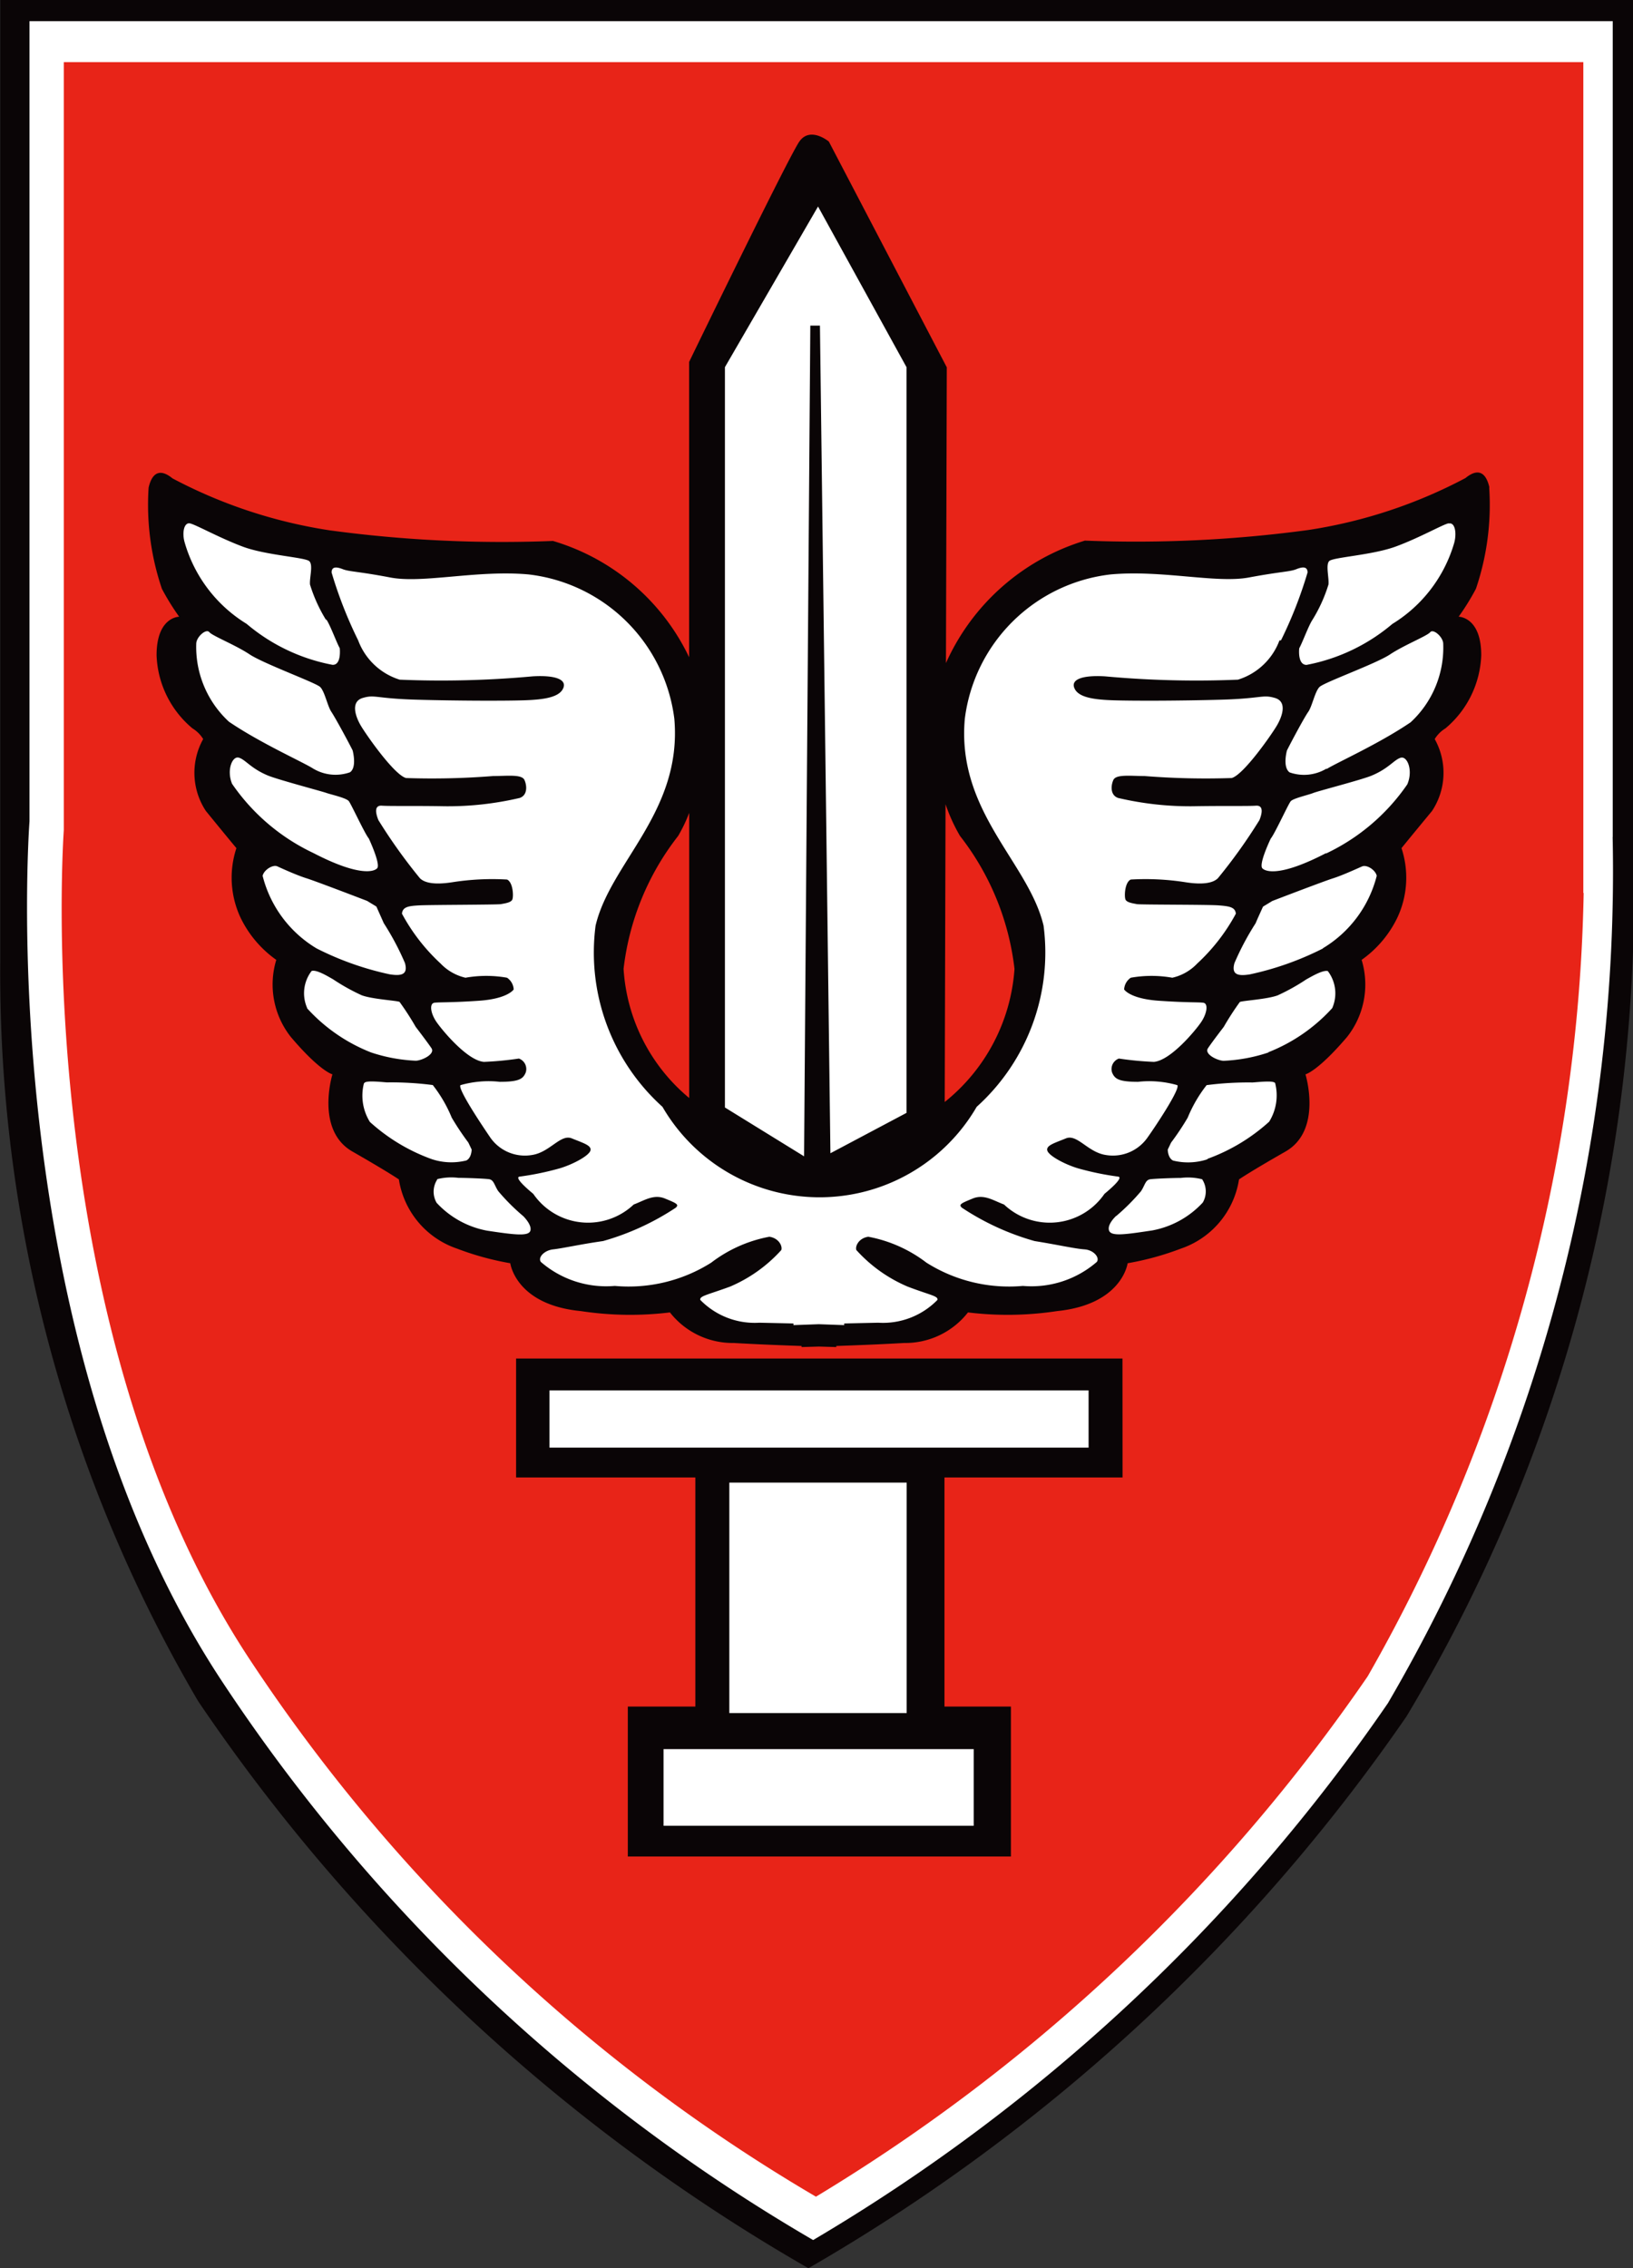 <svg id="Insignia_6" data-name="Insignia 6" xmlns="http://www.w3.org/2000/svg" xmlns:xlink="http://www.w3.org/1999/xlink" width="19.659" height="27.305" viewBox="0 0 19.659 27.305">
  <rect x="0" y="0" width="19.659" height="27.305" fill="#333333" stroke="none"/>
  <defs>
    <clipPath id="clip-path">
      <rect id="Rectangle_668" data-name="Rectangle 668" width="19.659" height="27.305" fill="none"/>
    </clipPath>
  </defs>
  <g id="Group_966" data-name="Group 966" clip-path="url(#clip-path)">
    <path id="Path_1758" data-name="Path 1758" d="M944.465,272.652V261.224H924.809v11.588a17.3,17.3,0,0,0,2.383,8.892,22.226,22.226,0,0,0,7.346,6.825,22.218,22.218,0,0,0,7.2-6.642,19.236,19.236,0,0,0,2.728-9.235" transform="translate(-924.806 -261.224)" fill="#0a0506"/>
    <path id="Path_1759" data-name="Path 1759" d="M945.932,272.636v-9.821H926.872v9.634s-.469,6.171,2.342,10.388a21.47,21.47,0,0,0,7.092,6.689,21.863,21.863,0,0,0,6.92-6.464,19.852,19.852,0,0,0,2.705-10.425" transform="translate(-926.517 -262.56)" fill="#fff"/>
    <path id="Path_1760" data-name="Path 1760" d="M947.764,275.885v-10H929.471v9.246s-.433,5.975,2.265,10.023a20.726,20.726,0,0,0,6.79,6.427,21.567,21.567,0,0,0,6.642-6.264,19.711,19.711,0,0,0,2.6-9.429" transform="translate(-928.703 -265.137)" fill="#e82418"/>
    <path id="Path_1761" data-name="Path 1761" d="M947.69,286.091h-7.3v1.432h2.158v2.758h-.813v1.805h4.612v-1.805h-.8v-2.758h2.144Zm-1.3-4.688a2.25,2.25,0,0,1-.84,1.6l.01-3.585a2.075,2.075,0,0,0,.174.382,3.194,3.194,0,0,1,.656,1.6m-3.916-1.879v3.434a2.195,2.195,0,0,1-.79-1.555,3.19,3.19,0,0,1,.657-1.6,1.85,1.85,0,0,0,.133-.278m9.633-3.918c-.032-.144-.112-.256-.288-.112a5.946,5.946,0,0,1-1.89.625,15.456,15.456,0,0,1-2.691.128,2.687,2.687,0,0,0-1.673,1.474l.01-3.56-1.42-2.718s-.224-.187-.355,0-1.327,2.653-1.327,2.653v3.555a2.649,2.649,0,0,0-1.639-1.4,15.453,15.453,0,0,1-2.69-.128,5.95,5.95,0,0,1-1.89-.625c-.176-.144-.256-.032-.288.112a3.151,3.151,0,0,0,.16,1.217,2.962,2.962,0,0,0,.208.336s-.272,0-.272.464a1.2,1.2,0,0,0,.433.881.383.383,0,0,1,.128.128.834.834,0,0,0,.032.865c.3.368.368.448.368.448a1.135,1.135,0,0,0,.048.833,1.328,1.328,0,0,0,.432.512,1.019,1.019,0,0,0,.176.929c.353.416.5.449.5.449s-.208.672.24.929.56.336.56.336a1.05,1.05,0,0,0,.7.833,3.445,3.445,0,0,0,.641.176s.064.5.849.576a3.948,3.948,0,0,0,1.073.016.959.959,0,0,0,.769.368c.276.016.579.028.816.036v.013l.209-.006.209.006v-.013c.237-.008.54-.02.816-.036a.958.958,0,0,0,.769-.368,3.948,3.948,0,0,0,1.073-.016c.785-.08.849-.576.849-.576a3.444,3.444,0,0,0,.641-.176,1.05,1.05,0,0,0,.7-.833s.112-.08.56-.336.24-.929.24-.929.144-.032.5-.449a1.018,1.018,0,0,0,.176-.929,1.328,1.328,0,0,0,.432-.512,1.135,1.135,0,0,0,.048-.833s.064-.08.368-.448a.833.833,0,0,0,.032-.865.382.382,0,0,1,.128-.128,1.205,1.205,0,0,0,.432-.881c0-.464-.272-.464-.272-.464a2.905,2.905,0,0,0,.208-.336,3.146,3.146,0,0,0,.16-1.217" transform="translate(-934.177 -269.737)" fill="#0a0506"/>
    <path id="Path_1762" data-name="Path 1762" d="M952.309,283.549c.125-.078.635-.306,1.012-.563a1.223,1.223,0,0,0,.392-.953c-.008-.08-.12-.176-.157-.131s-.315.155-.483.267-.793.336-.849.392-.088.232-.136.3-.2.352-.256.464c0,0-.056.2.032.264a.523.523,0,0,0,.445-.046m-.007,1.023a2.462,2.462,0,0,0,.979-.833c.072-.168,0-.344-.08-.32s-.144.13-.352.216c-.127.052-.641.184-.7.208s-.242.064-.272.1-.192.392-.24.449c0,0-.15.311-.1.359s.24.089.766-.184m-.038,1.145a1.425,1.425,0,0,0,.648-.872c-.016-.071-.12-.137-.176-.113s-.232.106-.352.144-.729.272-.729.272l-.112.068s-.075.164-.089.2a3.273,3.273,0,0,0-.255.48c-.04.144.048.157.184.136a3.618,3.618,0,0,0,.881-.312m-.657,1.249a2.055,2.055,0,0,0,.769-.531.442.442,0,0,0-.053-.446c-.061-.016-.2.068-.259.1a2.448,2.448,0,0,1-.344.192c-.128.048-.424.064-.456.08a3.417,3.417,0,0,0-.194.3s-.142.184-.19.257.12.151.19.151a1.962,1.962,0,0,0,.538-.1m-.736,1.281a2.239,2.239,0,0,0,.745-.448.6.6,0,0,0,.072-.464c-.016-.032-.168-.016-.272-.008a3.883,3.883,0,0,0-.553.032,1.641,1.641,0,0,0-.228.392,3.2,3.2,0,0,1-.2.3l-.04.084s0,.1.064.132a.75.75,0,0,0,.416-.016m-1.1.681s-.111.1-.087.176.2.048.521,0a1.1,1.1,0,0,0,.608-.336.267.267,0,0,0-.008-.28.7.7,0,0,0-.256-.016c-.084,0-.308.008-.368.016s-.064.072-.112.144a2.521,2.521,0,0,1-.3.3m-1.714,6.416h-3.734v.923h3.734Zm-2.942-.434h2.135v-2.774h-2.135Zm4.325-3.884h-6.49v.689h6.49Zm-7.841-2.539a.268.268,0,0,0-.008.28,1.1,1.1,0,0,0,.608.336c.32.048.5.072.521,0s-.087-.176-.087-.176a2.519,2.519,0,0,1-.3-.3c-.048-.072-.052-.136-.112-.144s-.284-.016-.368-.016a.7.7,0,0,0-.256.016m-.881-1.153a.6.6,0,0,0,.072.464,2.235,2.235,0,0,0,.745.448.749.749,0,0,0,.416.016c.064-.032.064-.132.064-.132l-.04-.084a3.257,3.257,0,0,1-.2-.3,1.643,1.643,0,0,0-.228-.392,3.88,3.88,0,0,0-.552-.032c-.1-.008-.256-.024-.272.008m-.689-.9a2.054,2.054,0,0,0,.769.531,1.964,1.964,0,0,0,.538.1c.07,0,.239-.078.19-.151s-.19-.257-.19-.257a3.374,3.374,0,0,0-.194-.3c-.032-.016-.328-.032-.456-.08a2.438,2.438,0,0,1-.344-.192c-.064-.036-.2-.12-.259-.1a.441.441,0,0,0-.053.446m-.536-1.59a1.424,1.424,0,0,0,.649.872,3.615,3.615,0,0,0,.88.312c.136.021.224.008.184-.136a3.257,3.257,0,0,0-.255-.48c-.014-.032-.089-.2-.089-.2l-.112-.068s-.608-.234-.729-.272-.3-.12-.352-.144-.16.042-.176.113m-.368-1.106a2.463,2.463,0,0,0,.979.833c.526.273.721.232.767.184s-.1-.359-.1-.359c-.048-.057-.21-.409-.24-.449s-.216-.08-.272-.1-.57-.156-.7-.208c-.208-.086-.272-.192-.352-.216s-.152.152-.08.32m-.433-1.706a1.225,1.225,0,0,0,.393.953c.376.256.887.484,1.012.563a.523.523,0,0,0,.445.046c.088-.06.032-.264.032-.264-.056-.112-.208-.392-.256-.464s-.08-.248-.136-.3-.681-.28-.849-.392-.447-.222-.484-.267-.149.051-.157.131m1.561-.28a1.838,1.838,0,0,1-.192-.424c-.008-.08.04-.234-.008-.281s-.521-.071-.8-.175-.564-.264-.636-.28-.1.112-.064.232a1.7,1.7,0,0,0,.745.977,2.242,2.242,0,0,0,1.033.493c.112.007.088-.2.088-.2-.04-.072-.112-.272-.16-.344m6.067,6.424.916-.486v-8.977l-1.065-1.934-1.121,1.934v8.912l.953.588.075-10h.116ZM951.76,282a5.136,5.136,0,0,0,.32-.817c0-.072-.056-.072-.135-.04s-.18.027-.572.1-1.046-.093-1.663-.037a2,2,0,0,0-1.756,1.738c-.1,1.121.768,1.728.948,2.49a2.5,2.5,0,0,1-.805,2.181,2.187,2.187,0,0,1-3.783,0,2.5,2.5,0,0,1-.805-2.181c.179-.762,1.045-1.369.948-2.49a2,2,0,0,0-1.756-1.738c-.617-.056-1.27.112-1.663.037s-.493-.069-.572-.1-.135-.032-.135.04a5.147,5.147,0,0,0,.32.817.78.78,0,0,0,.5.473,12.018,12.018,0,0,0,1.6-.04c.266-.016.416.035.368.144s-.232.136-.464.144-.8.007-1.3-.007-.5-.065-.649-.021-.088.223-.024.332.4.592.545.632a9.257,9.257,0,0,0,1.049-.024c.168,0,.345-.024.377.048s.036.184-.058.216a3.8,3.8,0,0,1-.9.1c-.372-.007-.658,0-.758-.007s-.072.1-.043.173a6.5,6.5,0,0,0,.5.7c.088.088.29.064.393.048a3.094,3.094,0,0,1,.656-.032c.072.032.08.2.064.24s-.1.048-.136.056-.857.008-.985.015-.2.017-.208.1a2.3,2.3,0,0,0,.465.6.6.6,0,0,0,.3.171,1.423,1.423,0,0,1,.5,0,.181.181,0,0,1,.08.141s-.068.112-.416.136-.472.016-.537.024-.048.128.024.232.372.465.571.48a3.931,3.931,0,0,0,.421-.04.134.134,0,0,1,.082.168c-.032.077-.08.112-.312.112a1.232,1.232,0,0,0-.473.04c-.04.04.264.492.36.633a.507.507,0,0,0,.5.208c.216-.032.344-.256.48-.2s.24.084.224.146-.208.166-.368.214a3.446,3.446,0,0,1-.483.1c-.077.008.115.168.163.208a.8.8,0,0,0,1.209.128c.128-.048.24-.128.376-.072s.176.072.128.112a3.108,3.108,0,0,1-.873.4c-.28.04-.489.088-.6.1s-.188.1-.148.152a1.2,1.2,0,0,0,.889.288,1.863,1.863,0,0,0,1.161-.28,1.65,1.65,0,0,1,.7-.312c.112.016.16.111.144.16a1.756,1.756,0,0,1-.616.44c-.272.1-.368.112-.36.16a.915.915,0,0,0,.712.275l.41.009,0,.02.305-.011.306.011,0-.02.41-.009a.916.916,0,0,0,.713-.275c.008-.048-.088-.056-.36-.16a1.757,1.757,0,0,1-.617-.44c-.016-.049.032-.144.144-.16a1.651,1.651,0,0,1,.7.312,1.862,1.862,0,0,0,1.161.28,1.2,1.2,0,0,0,.889-.288c.04-.048-.032-.144-.148-.152s-.324-.056-.6-.1a3.1,3.1,0,0,1-.873-.4c-.048-.04-.008-.056.128-.112s.248.024.377.072a.8.8,0,0,0,1.209-.128c.048-.04.24-.2.163-.208a3.438,3.438,0,0,1-.483-.1c-.16-.048-.352-.152-.368-.214s.088-.09.224-.146.264.168.481.2a.508.508,0,0,0,.5-.208c.1-.14.4-.592.36-.633a1.232,1.232,0,0,0-.473-.04c-.232,0-.28-.035-.312-.112a.134.134,0,0,1,.082-.168,3.928,3.928,0,0,0,.421.04c.2-.016.5-.376.57-.48s.088-.224.024-.232-.188,0-.536-.024-.416-.136-.416-.136a.181.181,0,0,1,.08-.141,1.424,1.424,0,0,1,.5,0,.594.594,0,0,0,.3-.171,2.3,2.3,0,0,0,.465-.6c-.008-.08-.08-.09-.208-.1s-.953-.007-.985-.015-.12-.016-.136-.056-.008-.208.064-.24a3.1,3.1,0,0,1,.656.032c.1.016.305.04.393-.048a6.422,6.422,0,0,0,.5-.7c.029-.072.056-.18-.043-.173s-.385,0-.758.007a3.8,3.8,0,0,1-.9-.1c-.094-.032-.09-.144-.058-.216s.208-.048.376-.048a9.26,9.26,0,0,0,1.049.024c.144-.04.48-.523.544-.632s.128-.288-.024-.332-.152.007-.649.021-1.065.015-1.3.007-.416-.035-.464-.144.1-.16.368-.144a12.02,12.02,0,0,0,1.6.04.778.778,0,0,0,.5-.473m2.034-1.409c-.072.016-.352.176-.636.28s-.757.128-.8.175,0,.2-.008.281a1.816,1.816,0,0,1-.192.424c-.048.072-.12.272-.16.344,0,0-.024.2.088.2a2.241,2.241,0,0,0,1.033-.493,1.7,1.7,0,0,0,.745-.977c.032-.12.008-.248-.064-.232" transform="translate(-936.339 -274.291)" fill="#fff"/>
  </g>
</svg>
